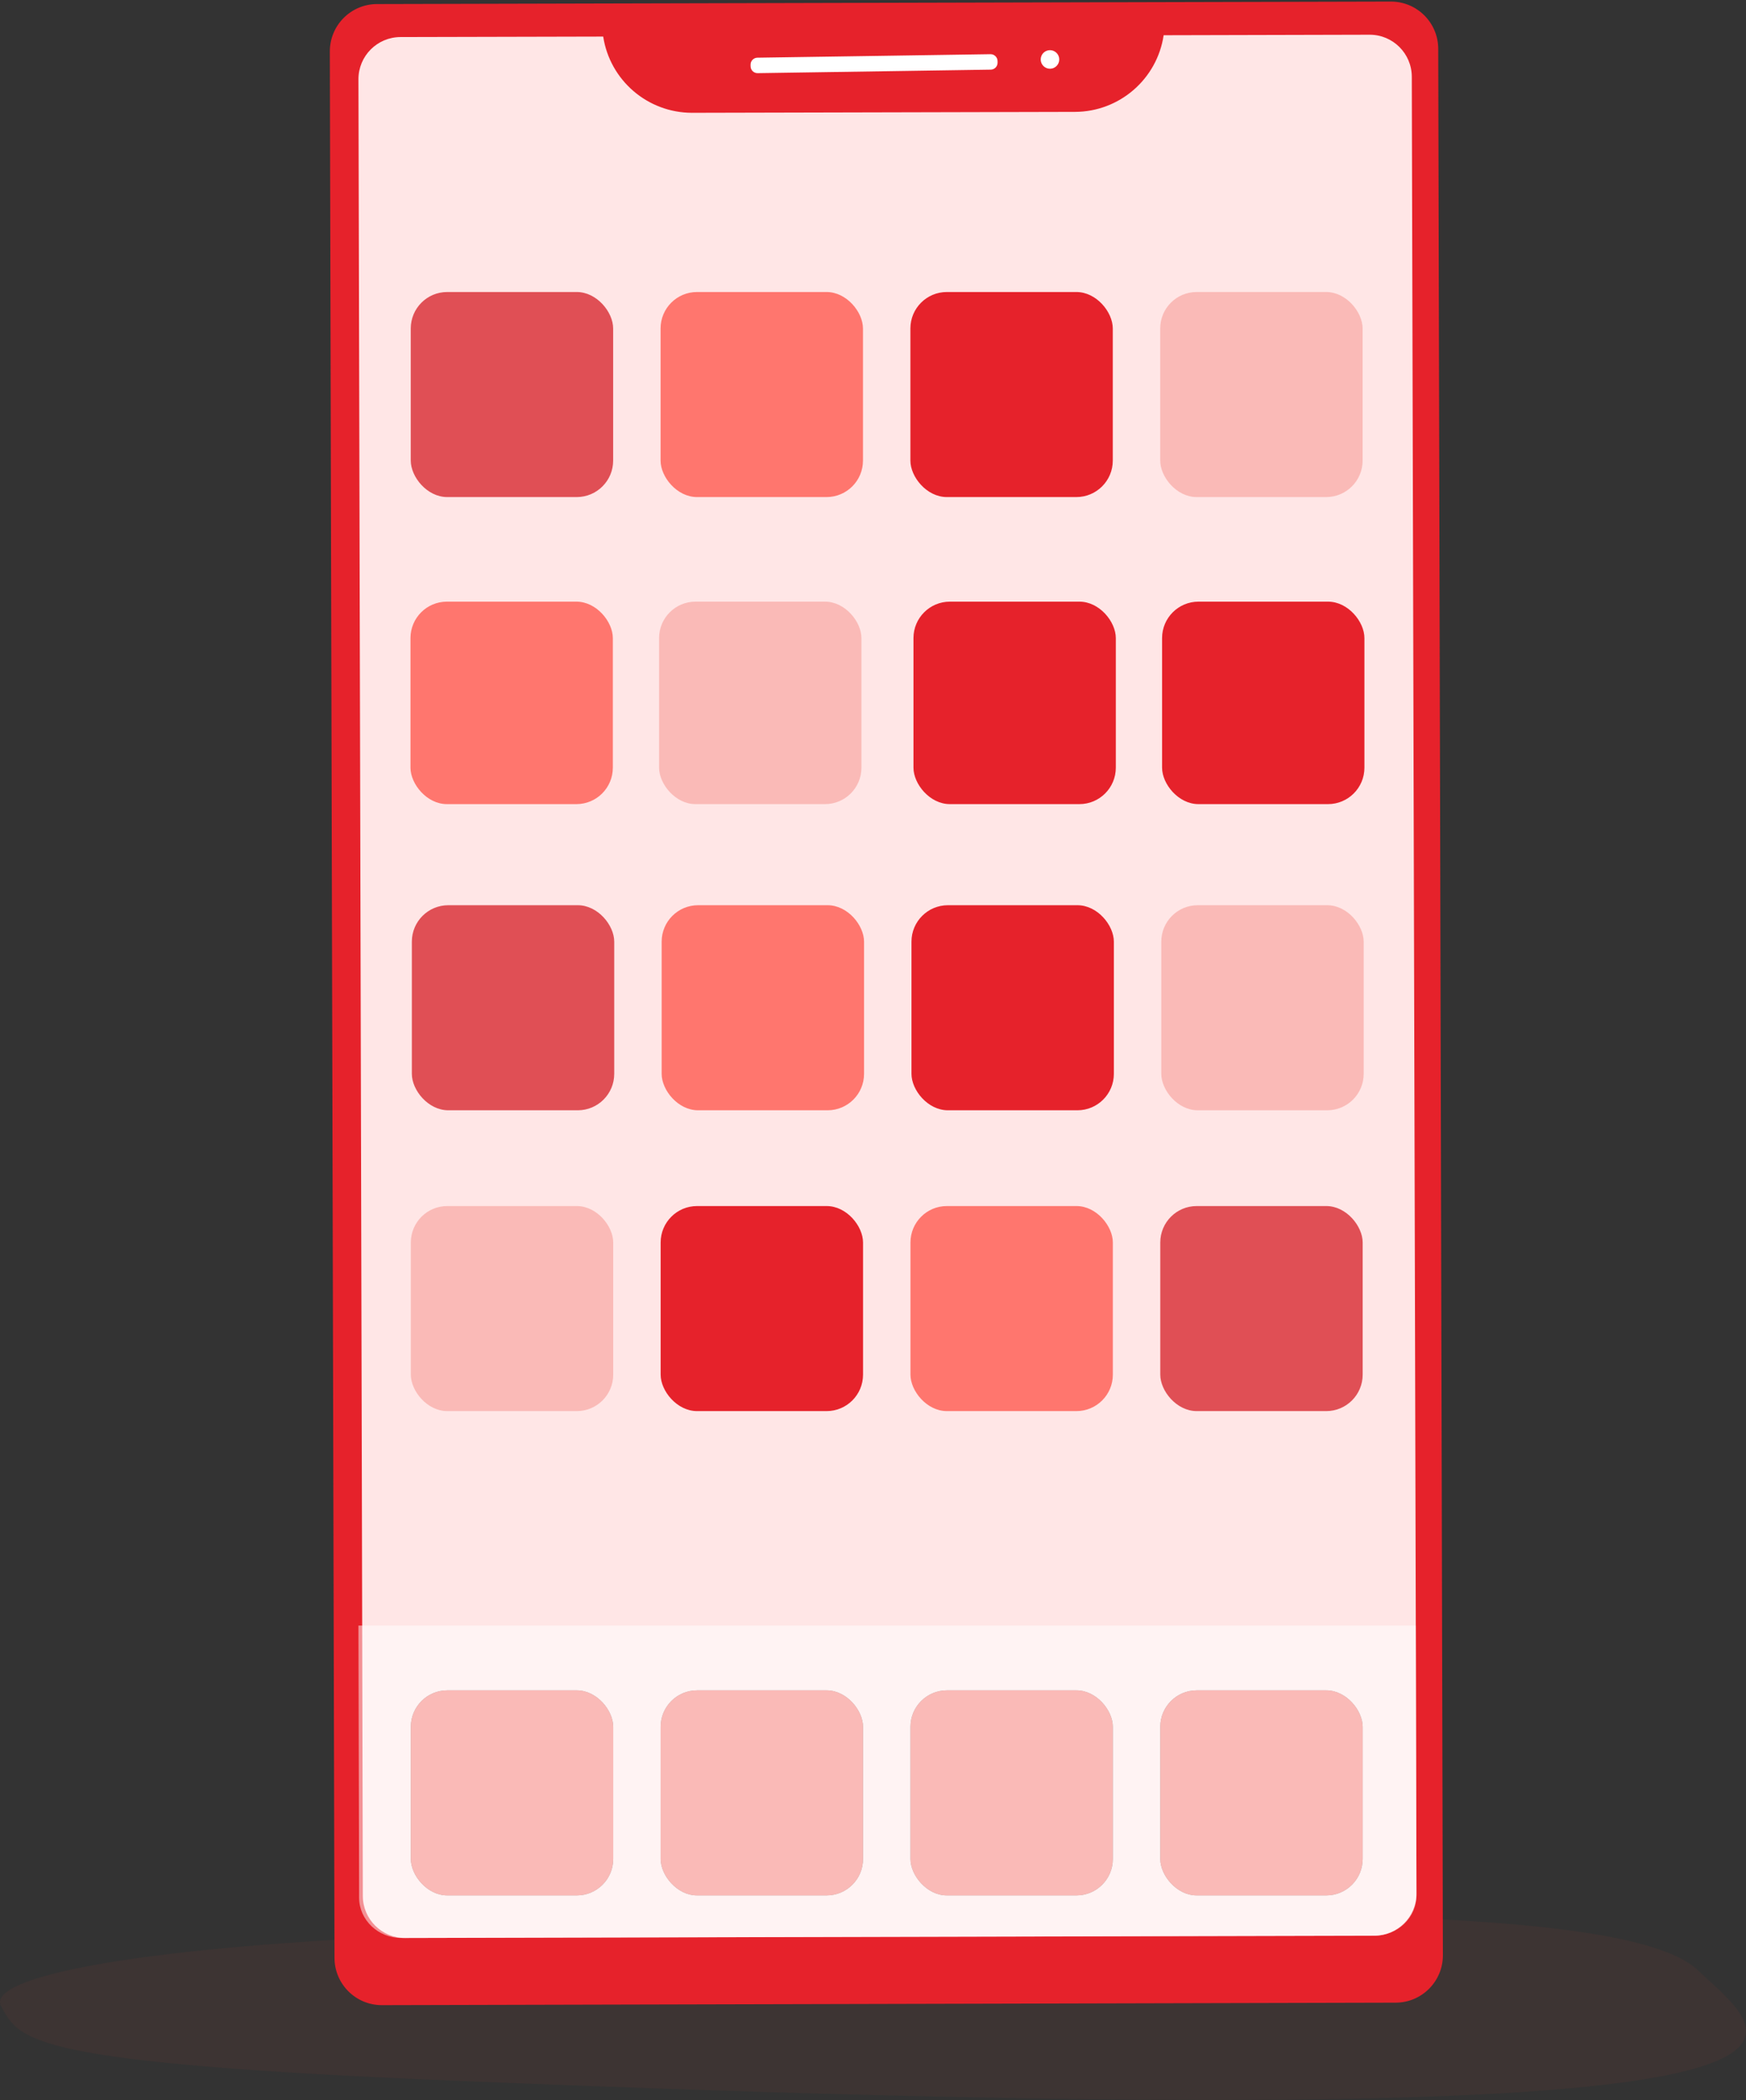 <svg xmlns="http://www.w3.org/2000/svg" xmlns:xlink="http://www.w3.org/1999/xlink" width="302px" height="363px" viewBox="0 0 302 363" version="1.1" class="svg-convert" src="https://dcdh7ea8gkhvt.cloudfront.net/wp-content/uploads/2022/02/img-overlook-discovery-workshop-2.svg">
    <rect x="0" y="0" width="302" height="363" fill="#333333" stroke="none"/>
    <!-- Generator: Sketch 61.2 (89653) - https://sketch.com -->
    
    <desc>Created with Sketch.</desc>
    <g id="Solution---Icons" stroke="none" stroke-width="1" fill="none" fill-rule="evenodd">
        <g id="methodology" transform="translate(-1151, -3770)" fill-rule="nonzero">
            <g id="img-methodology-discovery-3" transform="translate(1151, 3770)">
                <path d="M156.134,331.923 C134.654,332.527 118.068,333.016 76.255,334.482 C24.819,336.286 -2.593,341.656 0.193,346.801 C3.424,352.761 4.797,356.615 78.206,359.652 C336.815,370.354 306.833,353.063 293.673,340.567 C283.367,330.78 231.224,329.813 156.134,331.923" id="Fill-245" fill="#F13C31" opacity="0.05"/>
                <path d="M65.637,0.485 L240.986,0.485 C245.506,0.485 249.17,4.149 249.17,8.669 L249.17,338.21 C249.17,342.73 245.506,346.394 240.986,346.394 L65.637,346.394 C61.117,346.394 57.453,342.73 57.453,338.21 L57.453,8.669 C57.453,4.149 61.117,0.485 65.637,0.485 Z" id="Rectangle" fill="#B42C24" transform="translate(153.311, 173.44) rotate(-0.14) translate(-153.311, -173.44) " style="&#10;    fill: #E6222B;&#10;"/>
                <path d="M245,327.298 C245.009,331.317 241.757,334.583 237.734,334.595 L70.06,335 C66.038,335.009 62.768,331.76 62.756,327.741 L62.641,278.61 L62,13.702 C61.991,9.683 65.243,6.417 69.266,6.405 L104.335,6.323 C105.501,13.892 112.012,19.483 119.678,19.499 L185.936,19.341 C193.623,19.314 200.139,13.683 201.273,6.088 L236.89,6 C240.913,5.991 244.182,9.24 244.194,13.259 L244.879,278.61 L245,327.298 Z" id="Path" fill="#FFE6E6"/>
                <path d="M245,327.624 C245.009,331.473 241.746,334.6 237.709,334.612 L69.445,335 C65.408,335.009 62.128,331.897 62.115,328.049 L62,281 L244.879,281 L245,327.624 Z" id="Path" fill="#FFFFFF" opacity="0.5"/>
                <path d="M131.023,9.671 L171.346,9.671 C172.009,9.671 172.546,10.208 172.546,10.871 L172.546,11.142 C172.546,11.805 172.009,12.342 171.346,12.342 C171.346,12.342 171.346,12.342 171.346,12.342 L131.023,12.342 C130.361,12.342 129.823,11.805 129.823,11.142 L129.823,10.871 C129.823,10.208 130.361,9.671 131.023,9.671 C131.023,9.671 131.023,9.671 131.023,9.671 Z" id="Rectangle" fill="#FFFFFF" transform="translate(151.185, 11.007) rotate(-0.86) translate(-151.185, -11.007) "/>
                <ellipse id="Oval" fill="#FFFFFF" transform="translate(181.611, 10.277) rotate(-0.86) translate(-181.611, -10.277) " cx="181.611" cy="10.277" rx="1.604" ry="1.604"/>
                <g id="Group" transform="translate(71, 50)">
                    <rect id="Rectangle" fill="#E04F55" x="0.049" y="0.476" width="35.006" height="35.446" rx="6.3"/>
                    <rect id="Rectangle" fill="#FF766E" x="43.259" y="0.476" width="35.006" height="35.446" rx="6.3"/>
                    <rect id="Rectangle" fill="#B42C24" x="86.469" y="0.476" width="35.006" height="35.446" rx="6.3" style="&#10;    fill: #E6222B;&#10;"/>
                    <rect id="Rectangle" fill="#FABAB7" x="129.679" y="0.476" width="35.006" height="35.446" rx="6.3"/>
                </g>
                <rect id="Rectangle" fill="#FF766E" x="71" y="104" width="35" height="35" rx="6.3"/>
                <rect id="Rectangle" fill="#FABAB7" x="114" y="104" width="35" height="35" rx="6.3"/>
                <rect id="Rectangle" fill="#F13C31" x="158" y="104" width="35" height="35" rx="6.3" style="&#10;    fill: #E6222B;&#10;"/>
                <rect id="Rectangle" fill="#B42C24" x="201" y="104" width="35" height="35" rx="6.3" style="&#10;    fill: #E6222B;&#10;"/>
                <g id="Group" transform="translate(71, 156)">
                    <rect id="Rectangle" fill="#E04F55" x="0.235" y="0.476" width="35.006" height="35.446" rx="6.3"/>
                    <rect id="Rectangle" fill="#FF766E" x="43.445" y="0.476" width="35.006" height="35.446" rx="6.3"/>
                    <rect id="Rectangle" fill="#B42C24" x="86.655" y="0.476" width="35.006" height="35.446" rx="6.3" style="&#10;    fill: #E6222B;&#10;"/>
                    <rect id="Rectangle" fill="#FABAB7" x="129.865" y="0.476" width="35.006" height="35.446" rx="6.3"/>
                </g>
                <g id="Group" transform="translate(71, 208)">
                    <rect id="Rectangle" fill="#FABAB7" x="0.06" y="0.476" width="35.006" height="35.446" rx="6.3"/>
                    <rect id="Rectangle" fill="#B42C24" x="43.27" y="0.476" width="35.006" height="35.446" rx="6.3" style="&#10;    fill: #E6222B;&#10;"/>
                    <rect id="Rectangle" fill="#FF766E" x="86.48" y="0.476" width="35.006" height="35.446" rx="6.3"/>
                    <rect id="Rectangle" fill="#E04F55" x="129.69" y="0.476" width="35.006" height="35.446" rx="6.3"/>
                </g>
                <g id="Group" opacity="0.6" transform="translate(71, 292)" fill="#717171">
                    <rect id="Rectangle" x="0.06" y="0.194" width="35.006" height="35.446" rx="6.3"/>
                    <rect id="Rectangle" x="43.27" y="0.194" width="35.006" height="35.446" rx="6.3"/>
                    <rect id="Rectangle" x="86.48" y="0.194" width="35.006" height="35.446" rx="6.3"/>
                    <rect id="Rectangle" x="129.69" y="0.194" width="35.006" height="35.446" rx="6.3"/>
                </g>
                <g id="Group" transform="translate(71, 292)" fill="#FABAB7">
                    <rect id="Rectangle" x="0.06" y="0.194" width="35.006" height="35.446" rx="6.3"/>
                    <rect id="Rectangle" x="43.27" y="0.194" width="35.006" height="35.446" rx="6.3"/>
                    <rect id="Rectangle" x="86.48" y="0.194" width="35.006" height="35.446" rx="6.3"/>
                    <rect id="Rectangle" x="129.69" y="0.194" width="35.006" height="35.446" rx="6.3"/>
                </g>
            </g>
        </g>
    </g>
</svg>